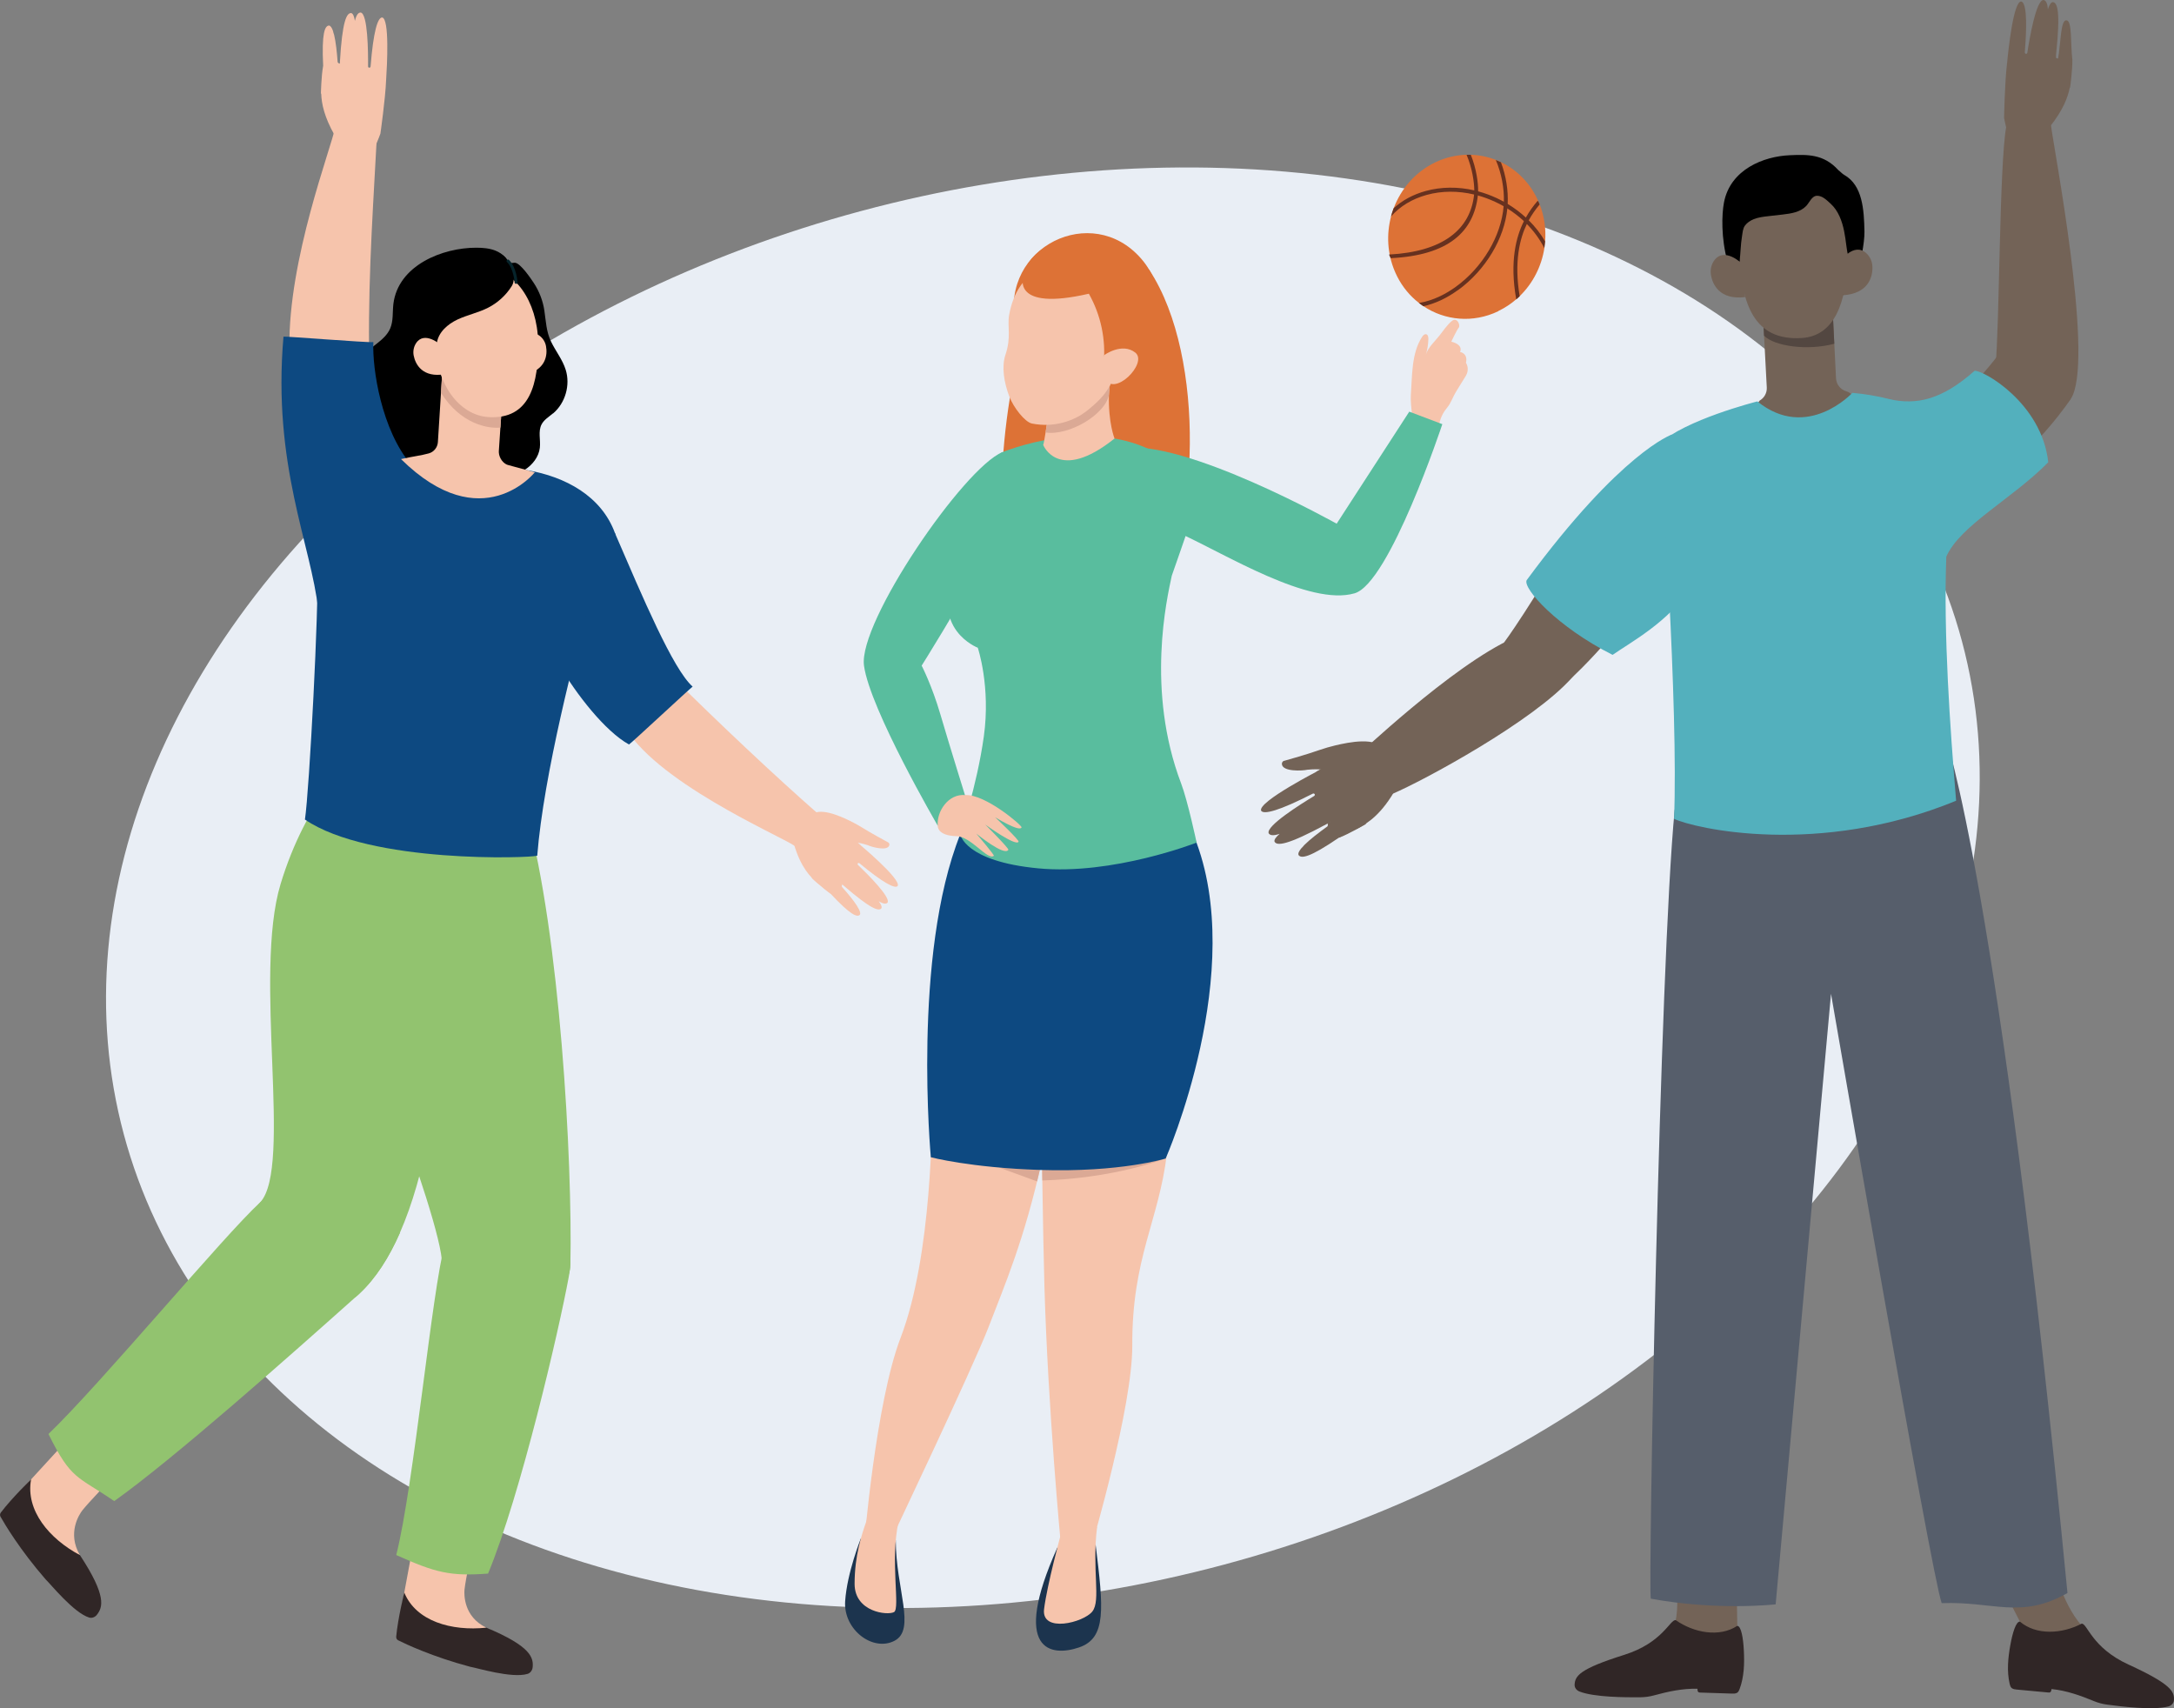 <?xml version="1.0" encoding="UTF-8"?><svg id="Layer_1" xmlns="http://www.w3.org/2000/svg" viewBox="0 0 508.98 399.9"><rect x="0" y="0" width="508.98" height="399.9" fill="#808080" stroke="none"/><defs><style>.cls-1{fill:#dd7236;}.cls-2{fill:#67311f;}.cls-3{fill:#92c36f;}.cls-4{fill:#59bd9e;}.cls-5{fill:#565e6b;}.cls-6{fill:#534741;}.cls-7{fill:#f6c4ac;}.cls-8{fill:#e9eef5;}.cls-9{fill:#53b0bd;}.cls-10{fill:#1c344e;}.cls-11{fill:#302626;}.cls-12{fill:#0d4981;}.cls-13{fill:#736357;}.cls-14{fill:#06242b;}.cls-15{fill:#dba995;}.cls-16{fill:#f79b79;}</style></defs><ellipse class="cls-8" cx="244.15" cy="207.84" rx="222.78" ry="164.04" transform="translate(-45.49 70.31) rotate(-15.01)"/><path class="cls-3" d="M123.27,190.52c-1.21-.91-39.85.45-39.85.45l-3.89,34.29s23.98,59.81,23.98,70.79c0,15.84,29.77,12.49,30.03.09.51-24.62-2.49-77.46-10.26-105.63Z"/><path class="cls-3" d="M83.37,303.55s.02-.01.02-.02c.24-.21.48-.42.71-.64.02-.02.05-.04.07-.07,3.79-3.54,6.89-8.4,9.43-14.16,11.98-27.16,11.42-74.13,11.65-94.51-.9-1.26-21.54-14.87-21.54-14.87-1.01-3.12-12.14,8.22-18.02,27.68-6.46,21.38,2.86,66.17-4.75,74.49-8.68,9.49,18.89,25,22.42,22.1Z"/><path class="cls-16" d="M95.72,379.38s0,0,0-.01c0,.01,0,.01,0,.01Z"/><path class="cls-7" d="M108.75,372.15c.49-4.65,5.53-26.78,5.53-26.78l-14.68.71-5.57,30.11s.79.24,2.02.48c-.15,1.38-.3,2.66-.33,2.71,2.79,5.7,18.15,1.67,18.15,1.67-5.38-2.57-5.21-7.83-5.12-8.9Z"/><path class="cls-11" d="M94.65,372.82s-1.48,5.92-1.89,10.33c-.03.37.15.7.45.85,1.76.88,7.99,3.84,16.86,6.2,1.54.25,9.77,2.78,13.44,1.67.64-.19,1.11-.81,1.19-1.51.23-2.21-.26-4.9-10.83-9.31-8.17.86-16.49-1.51-19.22-8.23Z"/><path class="cls-3" d="M104.17,291.14c-3.08,11.12-7.22,56.26-11.4,72.91,9.2,4.13,12.62,5,21.5,4.34,7.65-18.47,16.65-57.22,18.88-69.42,4.04-22.05-26.06-18.42-28.99-7.84Z"/><path class="cls-16" d="M4.64,352.53s0,0,0-.01c0,.01,0,.01,0,.01Z"/><path class="cls-7" d="M19.24,353.64c2.89-3.69,18.86-19.73,18.86-19.73l-12.47-7.59-20.67,22.54s.52.64,1.41,1.54c-.86,1.1-1.67,2.11-1.72,2.12-.74,6.41,14.06,11.55,14.06,11.55-3.06-5.19-.11-9.58.54-10.44Z"/><path class="cls-11" d="M7.27,346.34s-4.38,4.22-7.07,7.75c-.22.29-.25.68-.08.98.98,1.73,4.53,7.74,10.58,14.69,1.14,1.07,6.56,7.82,10.18,8.92.63.19,1.35-.07,1.79-.63,1.37-1.75,2.4-4.32-3.95-13.98-7.19-3.83-12.78-10.49-11.44-17.74Z"/><path class="cls-3" d="M11.35,335.72c5.36,10.84,6.72,9.75,15.39,15.7,13.9-9.86,41.53-34.39,56.63-47.87.25-.22.49-.44.74-.66.02-.02.05-.04.07-.07,3.79-3.54,6.89-8.4,9.43-14.16-2.97-8.9-26.47-12.88-32.67-7.21-8.48,7.75-37.26,42.41-49.6,54.27Z"/><path class="cls-7" d="M191.7,191.18c-.28-.29-.03-.51-.38-.85-9.51-8.34-22.42-20.44-34.97-32.88-3.91,1.22-12.98,7.21-10.63,11.76,7.02,13.6,36.48,26.23,40.46,28.89,1.58-.43,5.22-6.66,5.52-6.92Z"/><path class="cls-7" d="M207.93,197.2c-.91-.49-3.84-2.07-6.2-3.53-.87-.54-1.77-1.03-2.69-1.48-2.43-1.18-7.37-3.42-9.35-1.21-.16.18.75,6.6,9.1,7.14.02.02-.36-1.8,4.42-.24.83.4,4.56,1.46,4.99.02.09-.29-.03-.58-.27-.71Z"/><path class="cls-7" d="M192.69,190.99s5.83,4.23,8.79,6.89c-2.12,2.47-6.03,8.09-10.03,8.9-1.79-1.5-3.98-3.74-5.6-9.24-1.78.05-.09-9.21,3.99-7.7,1.78.66,2.85,1.15,2.85,1.15Z"/><path class="cls-7" d="M194.47,209.21c.42.28,1.83-2.8,2.24-2.51.37.26.66.47.64.49,6.6,5.73,8.38,6.16,8.99,5.47.21-.33-.06-.93-.62-1.68,1.19.71,1.75.67,2.06.36.88-1.22-4.78-6.81-6.92-8.87-.13-.13-.1-.35.07-.42,0,0,0,0,0,0,.09-.04.2-.03.28.04,5.62,4.66,8.29,5.99,8.93,5.35,1.09-1.5-9.32-10.12-9.32-10.12l-10.79,8.22s2.67,2.5,4.42,3.66Z"/><path class="cls-7" d="M195.66,205.51c.47.56,1.02,1.07,1.62,1.51-.15.14-.24.36-.16.59,0,0,0,.01,0,.02h0c1.32,1.48,2.72,3.15,3.54,4.46.12.25.25.49.41.72.32.63.43,1.12.21,1.38-.63.56-2.12.07-6.83-4.97h0s-2.69-2.3-2.69-2.3l2.67-3c.39.54.78,1.09,1.21,1.6Z"/><path class="cls-12" d="M162.16,160.74c-4.63-4.11-11.72-20.97-18.18-35.91-7.96,3.51-38.4,10.69-38.14,11.67,10.85,5.18,18.37,7.71,25.1,19.21,3.95,6.76,10.69,15.46,16.32,18.58.13.07,13.97-12.84,14.9-13.55Z"/><path d="M129.5,96.78c2.85-2.43,4.06-6.61,2.95-10.19-.74-2.4-2.36-4.37-3.43-6.61-1.14-2.38-1.19-4.68-1.57-7.25-.34-2.3-1.19-4.52-2.47-6.47-.7-1.07-3.13-4.66-4.41-4.75-.41-.03-1.06.19-1.42-.01-.29-.16-.55-.9-.79-1.18-.64-.75-1.49-1.3-2.4-1.66-1.38-.54-2.89-.66-4.38-.67-7.98-.04-18.37,4.13-19.48,13.16-.23,1.92.02,3.95-.74,5.73-1.28,3.01-4.95,4.26-6.76,6.97-.85,1.27-1.25,2.84-1.11,4.36.2,2.12,1.39,4.18.95,6.27-.42,1.99-2.22,3.4-2.97,5.29-.92,2.33-.06,5.08,1.6,6.95,1.66,1.88,3.99,3.02,6.33,3.89,8.65,3.23,18.24,3.45,27.29,1.59,2.13-.44,4.29-1.01,6.12-2.18,1.84-1.17,3.33-3.04,3.58-5.21.21-1.83-.45-3.81.4-5.45.56-1.07,1.64-1.73,2.57-2.5.04-.03.08-.07.12-.1Z"/><path class="cls-7" d="M87.89,30.97c.01.41.34.38.35.86-.64,12.63-2.03,31.71-1.84,49.38-3.6,1.95-18.56,5.36-18.64.24-.32-20.8,9.85-46.92,10.71-51.63,1.41-.83,9.02,1.18,9.42,1.15Z"/><path class="cls-7" d="M75.66,15.46h0c-.38-7.8.4-9.4,1.35-9.48.38.03.69.51.95,1.26.06.31.15.61.26.9.41,1.7.67,4.16.83,6.4h0s0,.01.01.02c.11.21.31.32.51.33.01-.12.02-.2,0-.2.55-9.89,1.61-11.68,2.65-11.63.43.09.71.79.87,1.83.36-1.52.84-1.95,1.34-1.96,1.69.24,1.77,9.26,1.74,12.63,0,.21.21.35.4.27,0,0,0,0,0,0,.11-.04.18-.14.19-.26.65-8.25,1.67-11.47,2.7-11.48,1.76.25,1.16,11.25.94,14.6,0,0,0,0,0,0-.18,4.52-1.34,12.59-1.34,12.59,0,0-.44,1.26-1.31,3.22-1.99,4.5-10.85-1.43-9.41-2.84-2.42-4.28-3.06-7.36-3.14-9.74h-.07s.08-4.13.52-6.47h0Z"/><path class="cls-12" d="M87.41,80.09c-.28,6.18,1.89,20.59,8.9,28.77-8.07,3.27-16.29,29.24-21.79,33.99-1.63-15.28-10.78-33.86-8.15-64.04.01-.14,19.88,1.45,21.04,1.28Z"/><path class="cls-12" d="M143.99,124.83c-3.17-8.71-11.65-13.24-20.56-14.76-1.84-.31-7.42,1.4-14.67,1.53-6.99-1.95-14.84-4.13-14.87-4.13-12.55,1.94-11.35-.23-20.1,5.38-1.27.81-.56,5.17-.51,6.32.21,5.05.66,10.08.98,15.12.44,6.88-1.83,50.8-2.87,57.57,15.22,10.38,52.98,9.02,54.39,8.46,1.49-18.99,9.05-48.07,12.24-59.35,1.26-4.45,2.54-8.91,3.57-13.42.24-1.05,2.88-1.46,2.41-2.73Z"/><path class="cls-7" d="M102.52,103.49l1.36-21.64,13.99,7.5-1.08,16.24c0,.11,0,.22,0,.33.06,1.29,1.06,2.75,2.33,2.99l6.1,1.65s-12.38,15.6-31.34-3.09c3.22-.7,4.65-.82,6.51-1.33,1.2-.33,2.05-1.41,2.13-2.65Z"/><path class="cls-15" d="M103.24,91.95l.31-4.94c.8-1.45,2-2.48,2.71-3.88l11.61,6.22-.71,10.75c-3.05.31-9.4-.92-13.91-8.15Z"/><path class="cls-7" d="M121.01,81.08s2.32-4.62,5.27-2.51c.81.58,1.37,1.48,1.55,2.46.4,2.09,0,5.66-5.18,6.74.09.22-1.64-6.7-1.64-6.7Z"/><path class="cls-7" d="M101.96,80.44c.14,9.59,5.64,16.7,12.26,17.19,9.95.73,11.9-7.95,11.76-17.54-.14-9.59-5.63-17.29-12.26-17.19-6.63.1-11.9,7.95-11.76,17.54Z"/><path d="M102.26,83.28c.2,1.27-.04,2.58-.61,3.73-.54-1-1.28-1.9-2.1-2.69-.65-.63-1.76-1.49-2.54-1.95-.06-.03-.11-.06-.17-.09-.21-3.8.25-7.6.47-11.4.05-.78-.03-1.56-.2-2.31.35-.1.69-.23,1.02-.39,2.9-1.41,4.19-4.88,6.75-6.84,1.87-1.43,4.26-1.93,6.58-2.35,2.72-.49,6.15-.33,7.47,2.11.94,1.75,1.93,4.2.88,5.88-1.36,2.16-3.31,3.93-5.58,5.08-2.27,1.15-4.81,1.66-7.12,2.74-2.3,1.08-4.48,2.98-4.83,5.5-1.16.52-.22,1.72-.02,2.98Z"/><path class="cls-7" d="M103.21,80.76s-3.85-3.45-5.82-.39c-.54.84-.73,1.88-.54,2.86.4,2.09,2.08,5.27,7.3,4.37,0,.24-.94-6.83-.94-6.83Z"/><path class="cls-14" d="M120.83,66.46s.01,0,.02,0c.19-.01.33-.17.32-.36,0-.14-.25-3.55-2-5.24-.13-.13-.35-.13-.48,0-.13.13-.13.35,0,.48,1.56,1.5,1.79,4.76,1.79,4.79.01.18.16.32.34.32Z"/><path class="cls-13" d="M469.9,14.8s0,0,0,0c.32-3.39,1.5-14.48,3.3-14.45,1.03.18,1.53,3.56.85,11.92,0,.11.05.23.15.29,0,0,0,0,0,0,.18.11.41,0,.44-.21C475.16,8.98,476.7-.03,478.43,0c.5.09.91.59,1.02,2.18.33-1.02.72-1.67,1.17-1.69,1.05.12,1.82,2.08.77,12.06-.03,0-.04.41-.04.93,0,.13.19.19.49.23.63-3.43.57-9.19,1.96-8.94,1.38,0,.93,5.64,1.38,9.18h0c.06,2.41-.53,6.57-.53,6.57l-.07-.02c-.47,2.37-1.61,5.35-4.72,9.24,1.22,1.64-8.6,6.14-9.87,1.32-.55-2.11-.79-3.44-.79-3.44,0,0,.14-8.26.69-12.81Z"/><path class="cls-13" d="M321.38,181.35c-.87-.8-.53-7.32-.11-7.63,8.86-7.95,33.68-29.55,41.81-25.56,4.13,2.02,8.8,6.09,5.01,10.41-8.92,10.18-34.78,24.18-42.08,27.27-1.48-1.6-3.03-3.01-4.63-4.49Z"/><path class="cls-13" d="M300.63,178.12c1.22-.34,5.14-1.44,8.35-2.56,1.19-.41,2.39-.76,3.62-1.05,3.22-.76,9.73-2.12,11.5,1.06.14.26-2.66,7.69-12.79,6.1-.03.02.91-2.06-5.22-1.47-1.1.26-5.84.52-5.97-1.32-.03-.37.2-.69.51-.78Z"/><path class="cls-13" d="M320.52,174.77s-8.1,3.49-12.36,5.89c1.87,3.52,5.05,11.29,9.61,13.32,2.55-1.31,5.76-3.41,9.17-9.55,2.11.53,2.57-10.99-2.71-10.27-2.3.31-3.71.62-3.71.62Z"/><path class="cls-13" d="M313.53,196.09c-.57.22-1.44-3.83-2.01-3.6-.51.21-.91.39-.9.42-9.42,5.09-11.67,5.12-12.22,4.14-.16-.45.33-1.1,1.19-1.84-1.61.53-2.27.33-2.56-.12-.73-1.69,7.53-6.87,10.65-8.75.19-.12.21-.39.03-.52,0,0,0,0,0,0-.1-.07-.23-.08-.34-.03-7.97,4.07-11.51,4.95-12.11,4.01-.9-2.08,13.85-9.61,13.85-9.61l10.7,12.71s-3.86,2.28-6.27,3.2Z"/><path class="cls-13" d="M313.09,191.34c-.71.55-1.51,1.01-2.34,1.37.15.21.19.49.03.74,0,0,0,.01-.01.02h0c-1.98,1.42-4.09,3.04-5.43,4.38-.21.27-.44.52-.68.75-.55.67-.81,1.23-.63,1.59.61.83,2.52.65,9.49-4.12h0s3.83-2.03,3.83-2.03l-2.39-4.3c-.61.54-1.23,1.09-1.87,1.59Z"/><path class="cls-13" d="M385.45,138.79s-9.76,12.96-18.28,20.62c-1-.93-15.04-8.99-15.04-8.99,0,0,6.21-8.23,19.09-30.73.44-.32,14.22,19.1,14.22,19.1Z"/><path class="cls-9" d="M391.4,101.74s-11.81,4-33.98,34.09c-.93,1.92,7.14,10.93,20.12,17.48,8.32-5.81,36.06-19.24,13.86-51.57Z"/><path class="cls-16" d="M404.81,387.83s0,0,0-.01c0,.01,0,.01,0,.01Z"/><path class="cls-13" d="M392.24,379.78c1.56-7.4-1.42-16.04-1.42-16.04l15.72,4.16.24,15.45s-.36,1.71-1.86,1.77c-.08,1.38-.14,2.67-.1,2.71-4.32,5.19-21.68-1.05-21.68-1.05,6.8-1.73,8.89-5.95,9.11-6.99Z"/><path class="cls-11" d="M406.65,396.32s.04-.02.06-.04c.3-.2.44-.53.56-.84,1.08-2.89,1.16-6.02,1-9.08-.14-2.8-.61-5.73-1.55-5.73-4.15,2.73-10.11,1.65-14.39-1.34-1.32-.26-3,5.28-12.09,8.13-10.44,3.28-11.48,4.92-11.59,6.97-.03.69.42,1.32,1.13,1.6,3.41,1.35,10.77,1.39,14.29,1.35,1.05-.01,2.09-.15,3.09-.42,3.34-.91,6.75-1.67,10.26-1.57-.04.87.34.88.68.89,2.46.08,4.91.16,7.37.24.4.01.84.02,1.17-.17Z"/><path class="cls-16" d="M473.93,387.03s0,0,0-.01c0,.01,0,.01,0,.01Z"/><path class="cls-13" d="M487.4,380.62c-5.06-5.79-6.72-14.97-6.72-14.97l-14.36,1.1,6.59,12.89s-.24,4.44,1.24,4.68c-.1,1.38-.2,2.66-.24,2.71,3.64,5.69,21.64,1.67,21.64,1.67-6.53-2.57-7.47-7.27-8.17-8.08Z"/><path class="cls-11" d="M471.03,395.22s-.04-.03-.06-.05c-.27-.23-.37-.58-.45-.91-.71-3-.4-6.11.14-9.13.49-2.76,1.33-5.61,2.26-5.49,3.78,3.23,9.82,2.9,14.44.47,1.34-.09,2.31,5.61,10.98,9.58,9.95,4.56,10.78,6.32,10.62,8.36-.05.69-.59,1.26-1.32,1.45-3.55.92-10.86.03-14.35-.44-1.04-.14-2.05-.41-3.01-.8-3.2-1.32-6.48-2.5-9.98-2.84-.07.87-.45.83-.79.8-2.45-.23-4.89-.45-7.34-.68-.4-.04-.83-.09-1.14-.32Z"/><path class="cls-5" d="M455.37,172.13s12.57,34.77,28.67,200.81c-11,6.22-17.25,1.9-29.45,2.37-2.41-6.48-25.91-142.66-25.91-142.66l-12.96,142.94s-13.62,1.55-29.23-1.33c-.65-1.7,2.05-148.39,5.59-184.68,4.6-1.89,63.29-17.46,63.29-17.46Z"/><path class="cls-13" d="M470.48,92.57c-1.55-.98-3.64-3.47-3.29-6.84.94-9.18.9-47.08,2.49-55.93.06-.77.27-.29.33-.87,3.08,1.3,9.42.37,10.17.4.6,5.16,9.77,52.48,5.09,63.22-2.2,5.05-11.07,2.37-14.8.02Z"/><path class="cls-13" d="M484.8,93.42s-7.5,11.24-16.89,17.45c-1.81-1.75-13.9-14.2-13.9-14.2,0,0,7.45-4.75,14.75-14.81-.09.26,11.46,2.03,16.05,11.56Z"/><path d="M404.48,61.34c.2.72,1.57,4.23,2.46,5.32,3.59,4.39,7.97,7.17,13.64,6.93,4.49-.19,8.63-2.21,11.81-5.39,1.55-1.55,1.25-1.74,2.13-3.75,1.04-2.35,2.04-7.68,1.99-10.25-.1-5.12-.44-10.79-4.69-13.22-.53-.3-.93-.79-1.42-1.15-3.45-3.83-7.32-3.66-11.4-3.49-6.08.26-13.89,3.31-15.38,11.06-.52,2.73-.72,8.28.85,13.95Z"/><path class="cls-13" d="M429.85,88.56l-1.21-24.55-15.97,8.28.97,18.42c.07,1.26-.58,2.44-1.67,3.07l-3.19,4.16s7.09,19.66,28.87-1.22c-2.94-.7-2.96-4.44-5.35-5.1-1.39-.38-2.38-1.62-2.45-3.06Z"/><path class="cls-6" d="M429.45,80.47c-6.25,1.69-14.03.59-16.45-1.88l-.33-6.3,16.13-5,.65,13.19Z"/><path class="cls-13" d="M432.6,60.24c-.26,10.87-3.25,18.41-10.75,18.89-11.28.72-14.07-8.02-14.69-19.51-.59-10.86,5.92-17.46,13.43-17.28,7.52.18,12.27,7.04,12.01,17.9Z"/><path class="cls-13" d="M407.88,61.76s-4.18-4.11-6.57-.75c-.66.93-.92,2.09-.76,3.21.34,2.39,2.07,6.07,8.03,5.33-.01.27-.7-7.79-.7-7.79Z"/><path class="cls-13" d="M430.7,61.34s3.31-4.84,6.3-2.01c.83.78,1.31,1.87,1.37,3.01.12,2.41-.86,6.36-6.85,6.78.07.26-.82-7.78-.82-7.78Z"/><path d="M407.26,61.22c.26-1.96.25-3.94.58-5.89.14-.84.18-1.84.7-2.53.51-.68,1.27-1.18,2.05-1.49,1.09-.44,2.28-.58,3.45-.71,1.08-.12,2.17-.25,3.25-.37,2-.23,4.17-.54,5.57-2,.78-.81,1.32-2.4,2.57-2.4,1.24,0,2.22,1.01,3.1,1.8,3.76,3.36,3.44,9.92,4.09,11.75,2-2.93,2.92-7.39,1.51-10.66s-4.12-5.83-7.19-7.58c-1.24-.71-2.56-1.31-3.96-1.58-2.14-.42-4.37-.08-6.43.64-2.06.72-3.97,1.8-5.86,2.9-.99.57-1.98,1.16-2.76,1.99-.8.85-1.34,1.93-1.76,3.03-1.44,3.76.52,12.41,1.09,13.12Z"/><path class="cls-9" d="M388.34,104.02c6.08-5.75,22.88-9.98,23.09-10.05,11.66,9.44,22.25-2,22.25-2,3.05.26,5.89.77,8.5,1.42,3.17.8,6.5.79,9.62-.17,3.21-.99,6.54-2.92,10.49-6.41,2.03-.19,15.75,7.56,17.25,21.41-8.41,8.56-20.66,14.79-23.87,22.1-.67,18.26.87,39.92,2.3,57.14-32.28,13.26-61.34,6.47-66.04,4.23,1.06-25.21-2.96-85.47-3.58-87.68Z"/><path class="cls-7" d="M336.45,102.45s-1.81.58-1.92.69c-3.14-.83-3.4-1.88-3.4-1.88,0,0-.98-6.57-.83-8.62.34-4.64.12-9.86,2.62-13.75.25-.4.69-.82,1.1-.59.35.19.4.69.39,1.11-.03,1.22-.23,2.42-.57,3.56.48-1.6,2.16-3.13,3.15-4.39.91-1.16,1.81-2.52,2.93-3.44,1.22-1,2.06,1.02,1.6,1.57s-1.74,3.28-1.74,3.28c0,0,2.82.56,2.06,2.41,0,0,1.9.27,1.37,2.54,0,0,.99,1.37-.07,3.12-1.06,1.75-.78,1.23-2.06,3.33-1.14,1.86-1.33,2.91-2.25,4.01-.73.89-1.86,2.43-2.05,5.17-.03.49-.33,1.87-.33,1.87Z"/><path class="cls-1" d="M350.78,72.86c-5.93,2.84-12.48,2.18-17.51-1.17-.36-.24-.71-.49-1.05-.76-2.06-1.59-3.81-3.66-5.08-6.15-.14-.28-.28-.57-.41-.86-.06-.14-.12-.28-.18-.41-1.77-4.17-1.97-8.68-.88-12.81.17-.66.38-1.3.62-1.94,1.72-4.59,5.1-8.53,9.73-10.75,2.4-1.15,4.9-1.72,7.36-1.78.33,0,.66,0,.99,0,2.02.07,3.99.48,5.85,1.21.4.16.8.33,1.19.52,3.76,1.81,6.92,4.96,8.76,9.18.03.07.06.13.09.2.07.17.14.34.21.51,1.1,2.81,1.5,5.77,1.28,8.64-.04.53-.1,1.06-.18,1.59-.66,4.25-2.67,8.23-5.77,11.24-.26.25-.52.49-.8.73-1.25,1.09-2.67,2.03-4.22,2.77Z"/><path class="cls-2" d="M361.75,56.52c-1.04-1.79-2.33-3.45-3.83-4.94-.22-.22-.45-.44-.68-.65-1.29-1.18-2.71-2.25-4.25-3.18-.29-.17-.58-.35-.89-.51-.56-.31-1.13-.6-1.71-.87-1.41-.65-2.85-1.18-4.31-1.57-.3-.08-.6-.16-.91-.23-3.85-.89-7.76-.85-11.37.14-2.93.8-5.48,2.18-7.52,4.04-.24.63-.45,1.28-.62,1.94,2.08-2.38,4.94-4.12,8.35-5.06,3.53-.97,7.35-.99,11.12-.09.3.07.59.14.88.22,1.35.37,2.68.87,3.99,1.47.7.32,1.38.67,2.04,1.05.29.17.58.34.86.52,1.4.88,2.7,1.87,3.88,2.97.23.22.46.44.68.67,1.67,1.69,3.05,3.59,4.1,5.65.08-.53.14-1.06.18-1.59Z"/><path class="cls-2" d="M341.37,67.91c3.17-2.3,5.93-5.33,7.98-8.76,1.98-3.31,3.2-6.86,3.55-10.33.04-.35.06-.69.08-1.04,0,0,0-.01,0-.02.16-3.13-.37-6.57-1.58-9.78-.39-.19-.79-.36-1.19-.52v.02c1.34,3.15,1.97,6.61,1.88,9.77,0,.17-.01.33-.02.49,0,.18-.02.37-.04.56-.57,6.95-4.91,14.29-11.18,18.83-1.21.88-2.45,1.62-3.69,2.21-1.67.8-3.34,1.33-4.97,1.59.34.27.69.52,1.05.76,2.68-.58,5.45-1.86,8.1-3.78Z"/><path class="cls-2" d="M325.6,60.45c-.14-.28-.28-.57-.41-.86,12.71-.66,19.07-5.92,19.93-14.04,0-.03,0-.05,0-.08.03-.25.04-.54.04-.88,0-1.91-.46-5.16-1.8-8.35.33,0,.66,0,.99,0,1.33,3.33,1.75,6.63,1.71,8.57,0,.28-.02.52-.04.74,0,.08-.02.15-.02.22-.97,8.4-6.77,14.01-20.4,14.67Z"/><path class="cls-2" d="M354.99,70.09c-1.61-8.87,0-14.77,1.78-18.29.06-.13.13-.26.2-.38.08-.16.17-.32.26-.48.78-1.39,1.71-2.71,2.77-3.93l.16.15c.03.07.06.13.09.2.07.17.14.34.21.51-.97,1.15-1.83,2.4-2.55,3.71-.05.09-.1.18-.15.28-.1.19-.2.39-.3.6-1.62,3.33-3.03,8.79-1.67,16.9-.26.25-.52.49-.8.73Z"/><path class="cls-10" d="M209.72,360.59c.02,11.41,4.77,20.86-.28,23.52-5.05,2.66-12.03-2.57-11.57-9.28.46-6.71,3.66-14.63,3.66-14.63l8.19.39Z"/><path class="cls-10" d="M247.54,362.31c-10.95,24.44-1.41,25.57,5.07,23.37,6.48-2.2,5.74-9.09,3.9-24.06l-8.96.69Z"/><path class="cls-7" d="M244.02,271.31c-4.16,19.01-8.96,29.9-12.54,39.27-3.58,9.37-23.39,51.04-23.39,51.04h-5.79s2.73-33.26,8.54-48.42c7.38-19.23,7.44-50.52,7.5-58.51.06-7.99,25.67,16.63,25.67,16.63Z"/><path class="cls-7" d="M243.79,256.62c0,5.59.4,32.88.73,44.46.83,28.8,3.85,60.54,3.85,60.54h7.29s9.49-32.29,9.43-46.63c-.09-20.53,6.24-29.23,8.1-44.89,1.86-15.66-29.41-13.48-29.41-13.48Z"/><path class="cls-7" d="M256.86,357.43c-1.26,10.05.94,17.22-1.12,19.83-2.07,2.62-11.99,5.1-11.3-.55.69-5.65,3.96-17.64,3.96-17.64l8.47-1.65Z"/><path class="cls-7" d="M210.38,356.15c-2.04,9.27.44,20.43-1.07,21.25-1.52.83-9.23,0-9.23-6.61,0-6.61,1.65-11.5,2.75-14.64,1.1-3.13,7.55,0,7.55,0Z"/><path class="cls-15" d="M272.91,271.2c-14.05,5.07-28.88,5.14-28.88,5.14l-.04-2.57,28.92-2.57Z"/><polygon class="cls-15" points="243.45 273.88 242.81 276.58 233.86 273.31 243.45 273.88"/><path class="cls-1" d="M269.07,63.18c13.67,20.75,11.22,62.86,1.28,75.98-9.94,13.13-32.94,14.55-35.39-10.73-2.45-25.28,4.26-59.31,13.23-66.43,8.97-7.12,20.89,1.18,20.89,1.18Z"/><path class="cls-12" d="M224.81,195.34c-11.3,28.29-6.88,75.58-6.88,75.58,0,0,9.2,2.44,25.51,2.97,18.94.61,29.47-2.68,29.47-2.68,0,0,19.34-43.99,6.68-75.34-3.78-9.35-54.79-.53-54.79-.53Z"/><path class="cls-4" d="M274.32,134.83s3.41-9.72,3.65-10.55c2.03-7.45-5.07-16.89-5.07-16.89-12.95-8.91-30.52-4.52-38.23-1.54-2.63,1.02-4.86,14.53-10.88,27.61-6.35,13.79,5.13,18.18,5.13,18.18,0,0,3.06,9.06,1.41,20.81s-5.51,22.87-5.51,22.87c0,0,.95,6.33,18.28,7.97,17.45,1.65,37.05-6.03,37.05-6.03,0,0-2.07-9.75-3.61-13.81-8.32-21.87-3.31-43.46-2.21-48.64Z"/><path class="cls-7" d="M261.07,84.2l-.12.56v.03c-.16.53-.31,1-.38,1.56-.22.78-.41,1.66-.56,2.44-.19,1.25-.31,2.44-.38,3.62-.19,6.56,1.31,10.25,1.31,10.25-13.18,10.54-16.71,1.49-16.71,1.49.13-.22.34-1.62.56-2.9.13-1,.28-1.91.34-2.12.09-.91.44-1.19.59-2.31-.03-.25.03-.56.03-.84.09-1.06.09-2.28-.03-3.47.03-.03,0-.12-.06-.19-.03-.69-.19-1.37-.37-2.06-1-3.87,8.31-5.37,13.09-5.84,1.09-.09,1.87-.19,2.34-.19.25-.03.34-.03.34-.03Z"/><path class="cls-15" d="M260.95,84.76v.03c-.16.53-.31,1-.38,1.56-.22.78-.41,1.66-.56,2.44-.19,1.25-.31,2.44-.38,3.62-.84,4.62-9.31,9.65-14.83,8.84.13-1,.28-1.91.34-2.12.09-.91.44-1.19.59-2.31-.03-.25.03-.56.03-.84.09-1.06.09-2.28-.03-3.47l12.65-8.09,1.37-.87h.03c.44.19.75.41.94.69.09.12.16.31.22.53Z"/><path class="cls-1" d="M238.08,77.26c-4.98-18.22,15.87-29.62,27.93-17.93,13.73,13.31-4.09,31.98-11.49,30.4-7.4-1.58-16.44-12.47-16.44-12.47Z"/><path class="cls-7" d="M241.6,99.15c5.18,1.04,10-.61,13.1-3.16,1.96-1.61,3.93-3.34,5.27-5.95,5.91-11.46,7.6-25.83-6.81-28.37-6.04-1.06-14.93.82-16.91,12.12-.46,2.64.57,5.03-.86,9.29-.94,2.79-.32,6.51.91,9.74.99,2.6,3.66,6,5.3,6.33Z"/><path class="cls-1" d="M239.58,64.78c1.11-7.16,11.64-10.98,18.63-8.65,10.39,3.46,9.82,10.22,8.86,17.82-.55,4.38-1.78,8.04-1.78,8.04-5.51-1.18-6.9,3.11-6.9,3.11h0c.54-5.63-.65-11.29-3.41-16.24l-.06-.1c-18.21,4.21-15.34-3.98-15.34-3.98Z"/><path class="cls-7" d="M258.51,83.14s4.16-3.05,7.28-.6c3.1,2.44-5.18,10.79-7.2,5.86-1.17-2.86-.08-5.27-.08-5.27Z"/><path class="cls-4" d="M234.67,105.86c-9.05,3.7-33.77,39.78-32.39,49.97,1.38,10.2,17.27,37.48,17.27,37.48l6.82-5.72s-4.18-13.41-6.18-20.26c-2.02-6.91-4.41-11.5-4.41-11.5,0,0,8.91-14.15,13.87-23.79,4.96-9.64,5.02-26.18,5.02-26.18Z"/><path class="cls-4" d="M262.74,104.93c14.57-2.3,50.2,17.67,50.2,17.67l17-26.23,7.74,2.93s-12.34,37.23-20.55,39.6c-10.59,3.07-30.22-9.19-40.76-13.97-10.54-4.78-13.63-20-13.63-20Z"/><path class="cls-7" d="M226.05,186.13c4.66-.21,13.26,7.12,13.12,7.56-.38,1.22-6.19-2.37-6.19-2.37,0,0,5.71,5.36,5.49,5.74-.66,1.17-7.8-4.03-7.8-4.03,0,0,5.58,5.58,5.41,5.91-.88,1.64-7.49-3.78-7.49-3.78,0,0,4.28,5.03,4.09,5.18-1.44,1.2-5.28-4.5-8.77-4.59-4.6-.12-4.36-2.44-4.36-2.44-.33-3.18,2.41-7.61,6.5-7.17Z"/></svg>